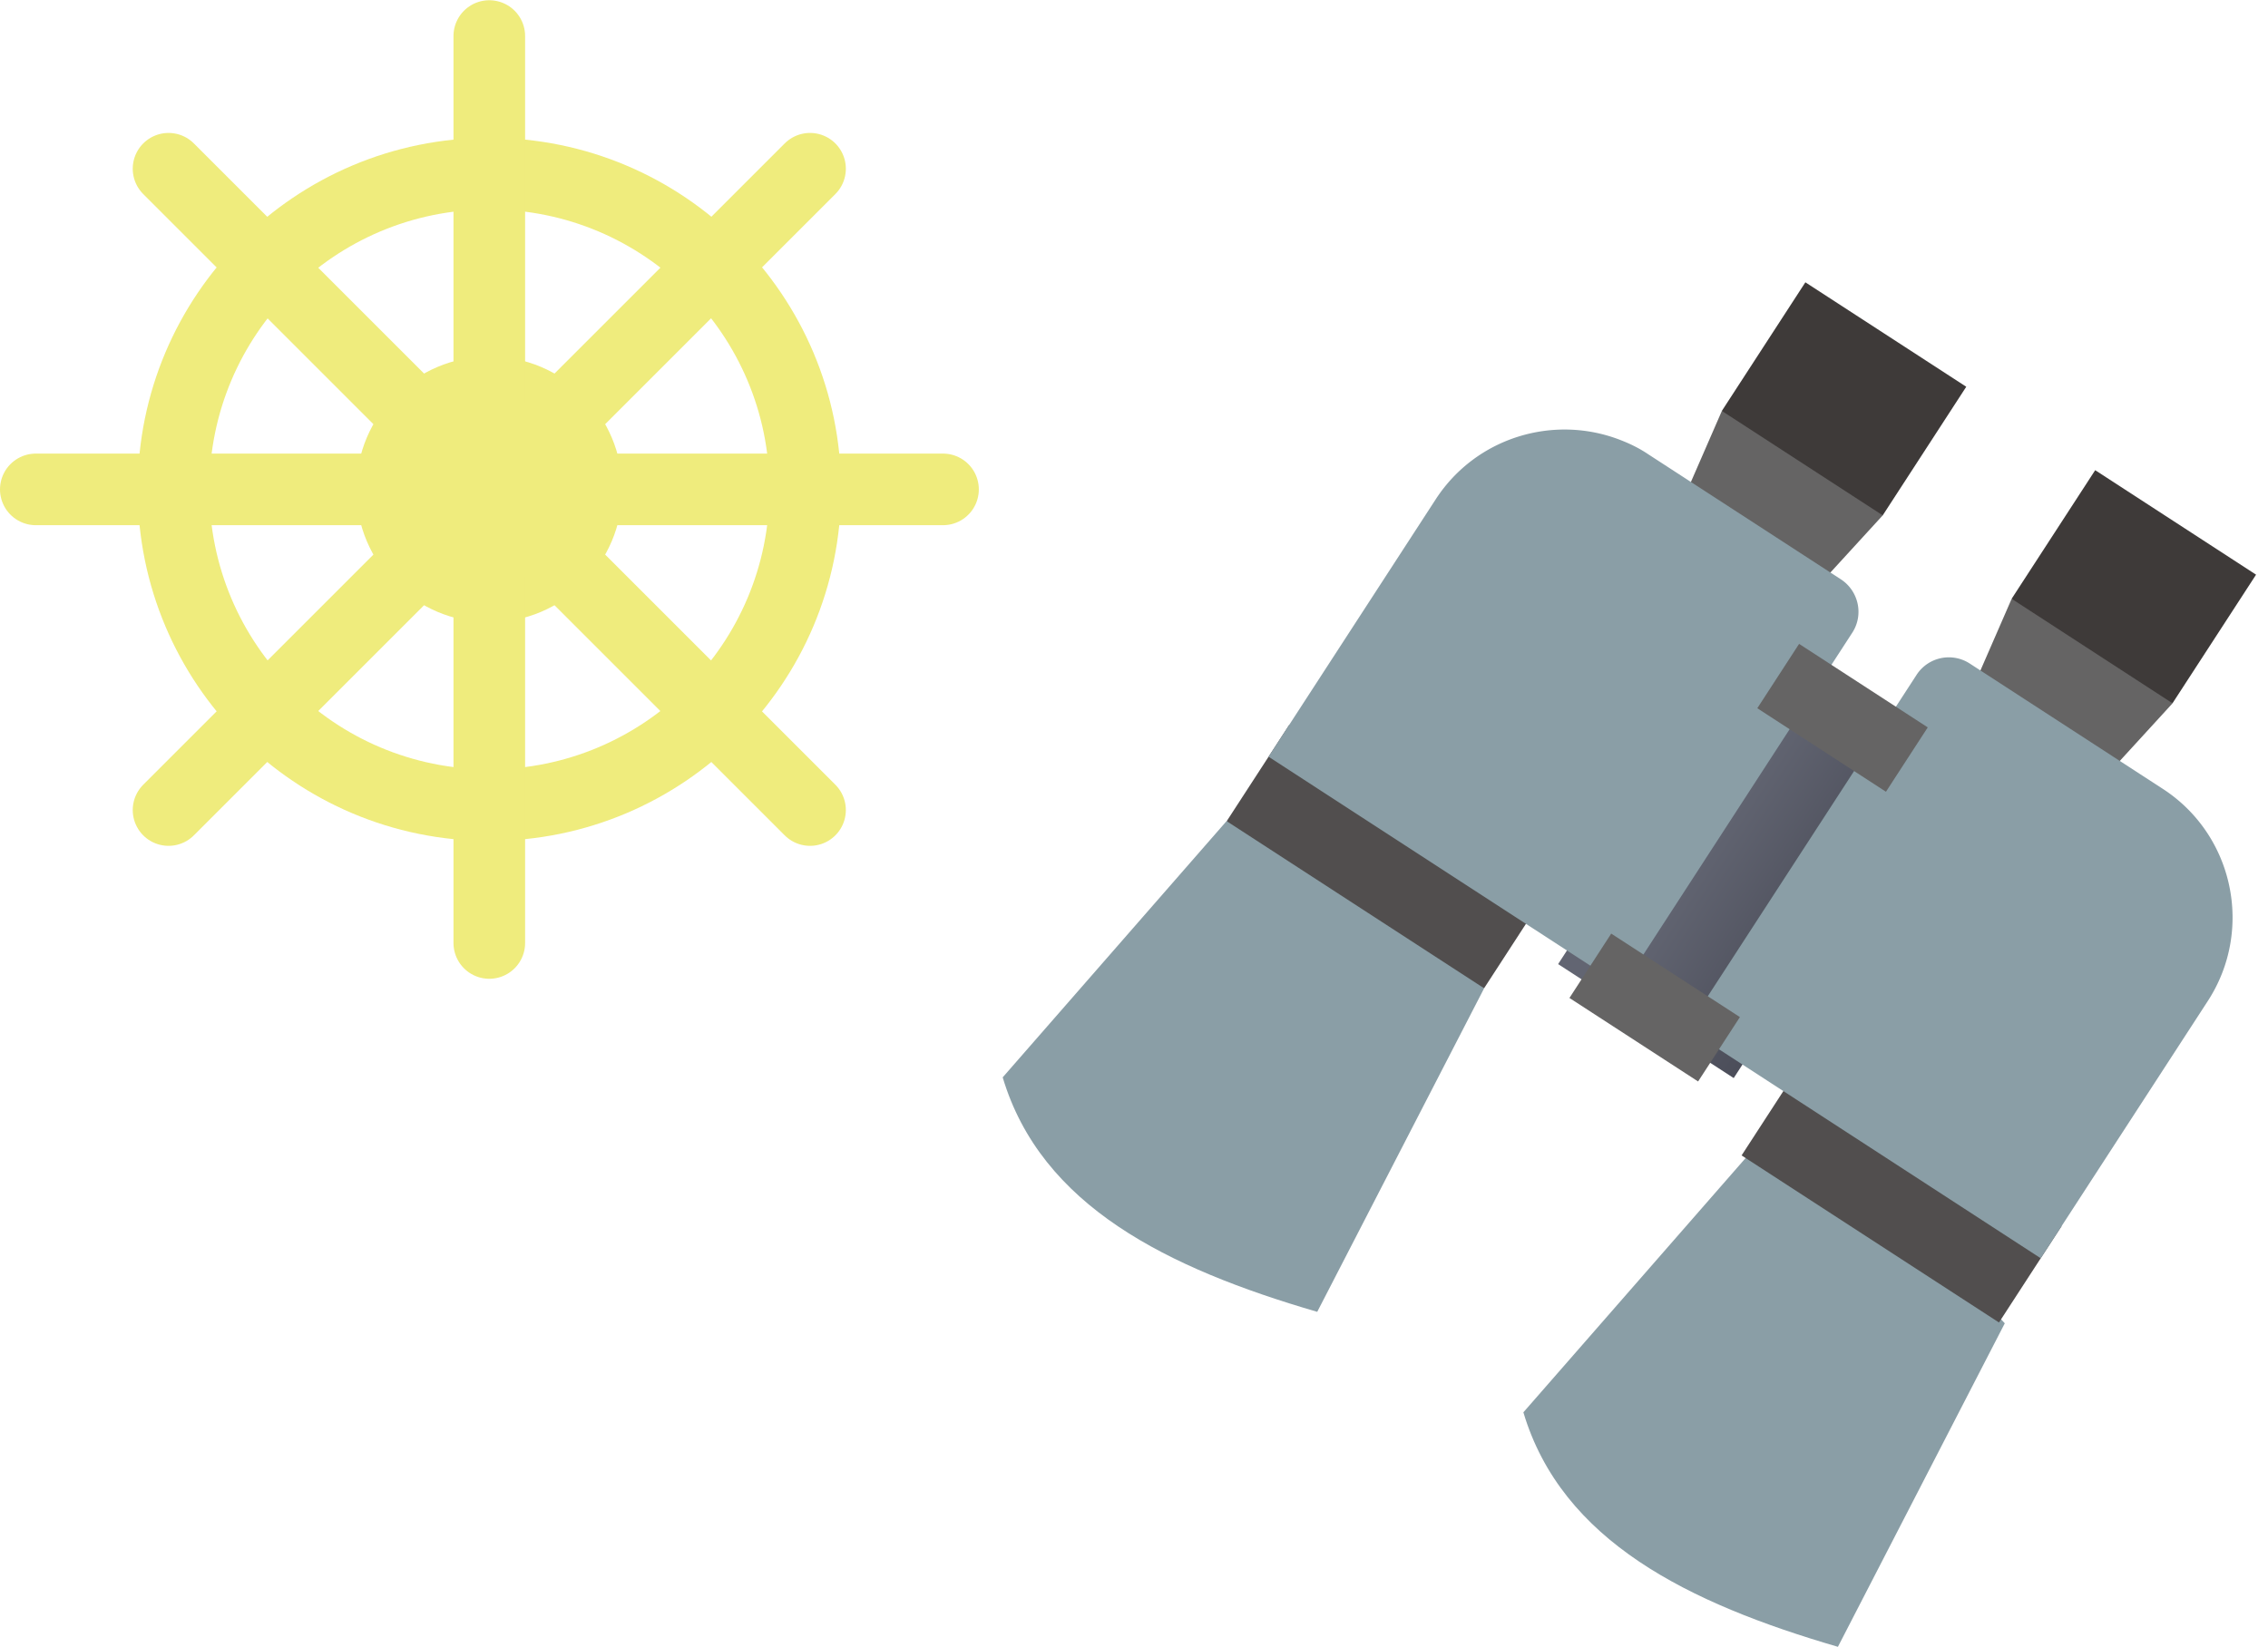 <svg xmlns="http://www.w3.org/2000/svg" width="190" height="138"><style>.st0{fill:#656464}.st3{fill:#8a9ea6}.st4{fill:#514e4e}.st5{fill:#3e3a39}.st6,.st7{fill:none;stroke:#efec7d;stroke-width:6}.st7{stroke-linecap:round;stroke-linejoin:round}</style><path class="st0" d="m160.71 68.12 8.09 5.24L182 58.94l-5-7.07-8.48-1.68zM136.44 52.36l8.08 5.25 13.21-14.43-4.99-7.07-8.49-1.68z"/><path style="fill:none" d="m140.23 70.15-4.31 12.53 5.39 3.5 9.7-9.03 4.31-12.53-5.39-3.5z"/><linearGradient id="SVGID_1_" gradientUnits="userSpaceOnUse" x1="-162.278" y1="-197.793" x2="-161.185" y2="-197.793" gradientTransform="scale(-11.79 11.79) rotate(-33 257.46 -347.621)"><stop offset="0" style="stop-color:#4c4e5a"/><stop offset="1" style="stop-color:#626572"/></linearGradient><path style="fill:url(#SVGID_1_)" d="m146.01 56.94 14.71 9.55-15.48 23.85-14.71-9.55z"/><path class="st3" d="M102.76 68.8 84 90.28c3.22 10.78 13.8 15.99 26.35 19.65l13.98-27.11-9.03-9.7-12.53-4.31-.01-.01zM146.38 96.88l-18.76 21.47c3.22 10.78 13.8 15.99 26.35 19.65l13.98-27.11-9.03-9.7-12.53-4.31h-.01z"/><path class="st4" d="m145.9 96.822 5.25-8.085 21.564 14.001-5.25 8.085zM102.766 68.813l5.25-8.085 21.563 14.002-5.25 8.085z"/><path class="st5" d="m168.523 50.177 7-10.776L189 48.156l-7 10.776zM144.246 34.434l6.998-10.777 13.478 8.752-6.998 10.777z"/><path class="st3" d="m160.58 56.52-17.51 26.96c-.96 1.49-.54 3.49.94 4.45l26.95 17.51 14-21.56c3.86-5.95 2.17-13.92-3.78-17.78l-16.17-10.5a3.22 3.22 0 0 0-4.45.95M120.27 41.85l-14 21.56 26.96 17.51c1.49.96 3.49.54 4.45-.94l17.5-26.97c.96-1.49.53-3.47-.94-4.45l-16.17-10.5c-.71-.48-1.48-.86-2.25-1.16-5.6-2.22-12.16-.28-15.55 4.95"/><path class="st0" d="m131.479 83.628 3.5-5.393 10.78 6.996-3.502 5.394zM147.217 59.349l3.501-5.393 10.778 6.998-3.502 5.393z"/><path class="st6" d="M67.46 41.01c0 14.61-11.86 26.46-26.47 26.46S14.54 55.63 14.54 41.01 26.38 14.55 41 14.55 67.46 26.4 67.46 41.01z"/><path class="st6" d="M40.99 49.15c-4.49 0-8.14-3.65-8.14-8.14s3.65-8.14 8.14-8.14 8.14 3.65 8.14 8.14-3.65 8.14-8.14 8.14z"/><path class="st7" d="M40.99 3.02v76M14.12 14.14l53.74 53.74M3 41.01h76M14.12 67.88l53.74-53.74"/></svg>